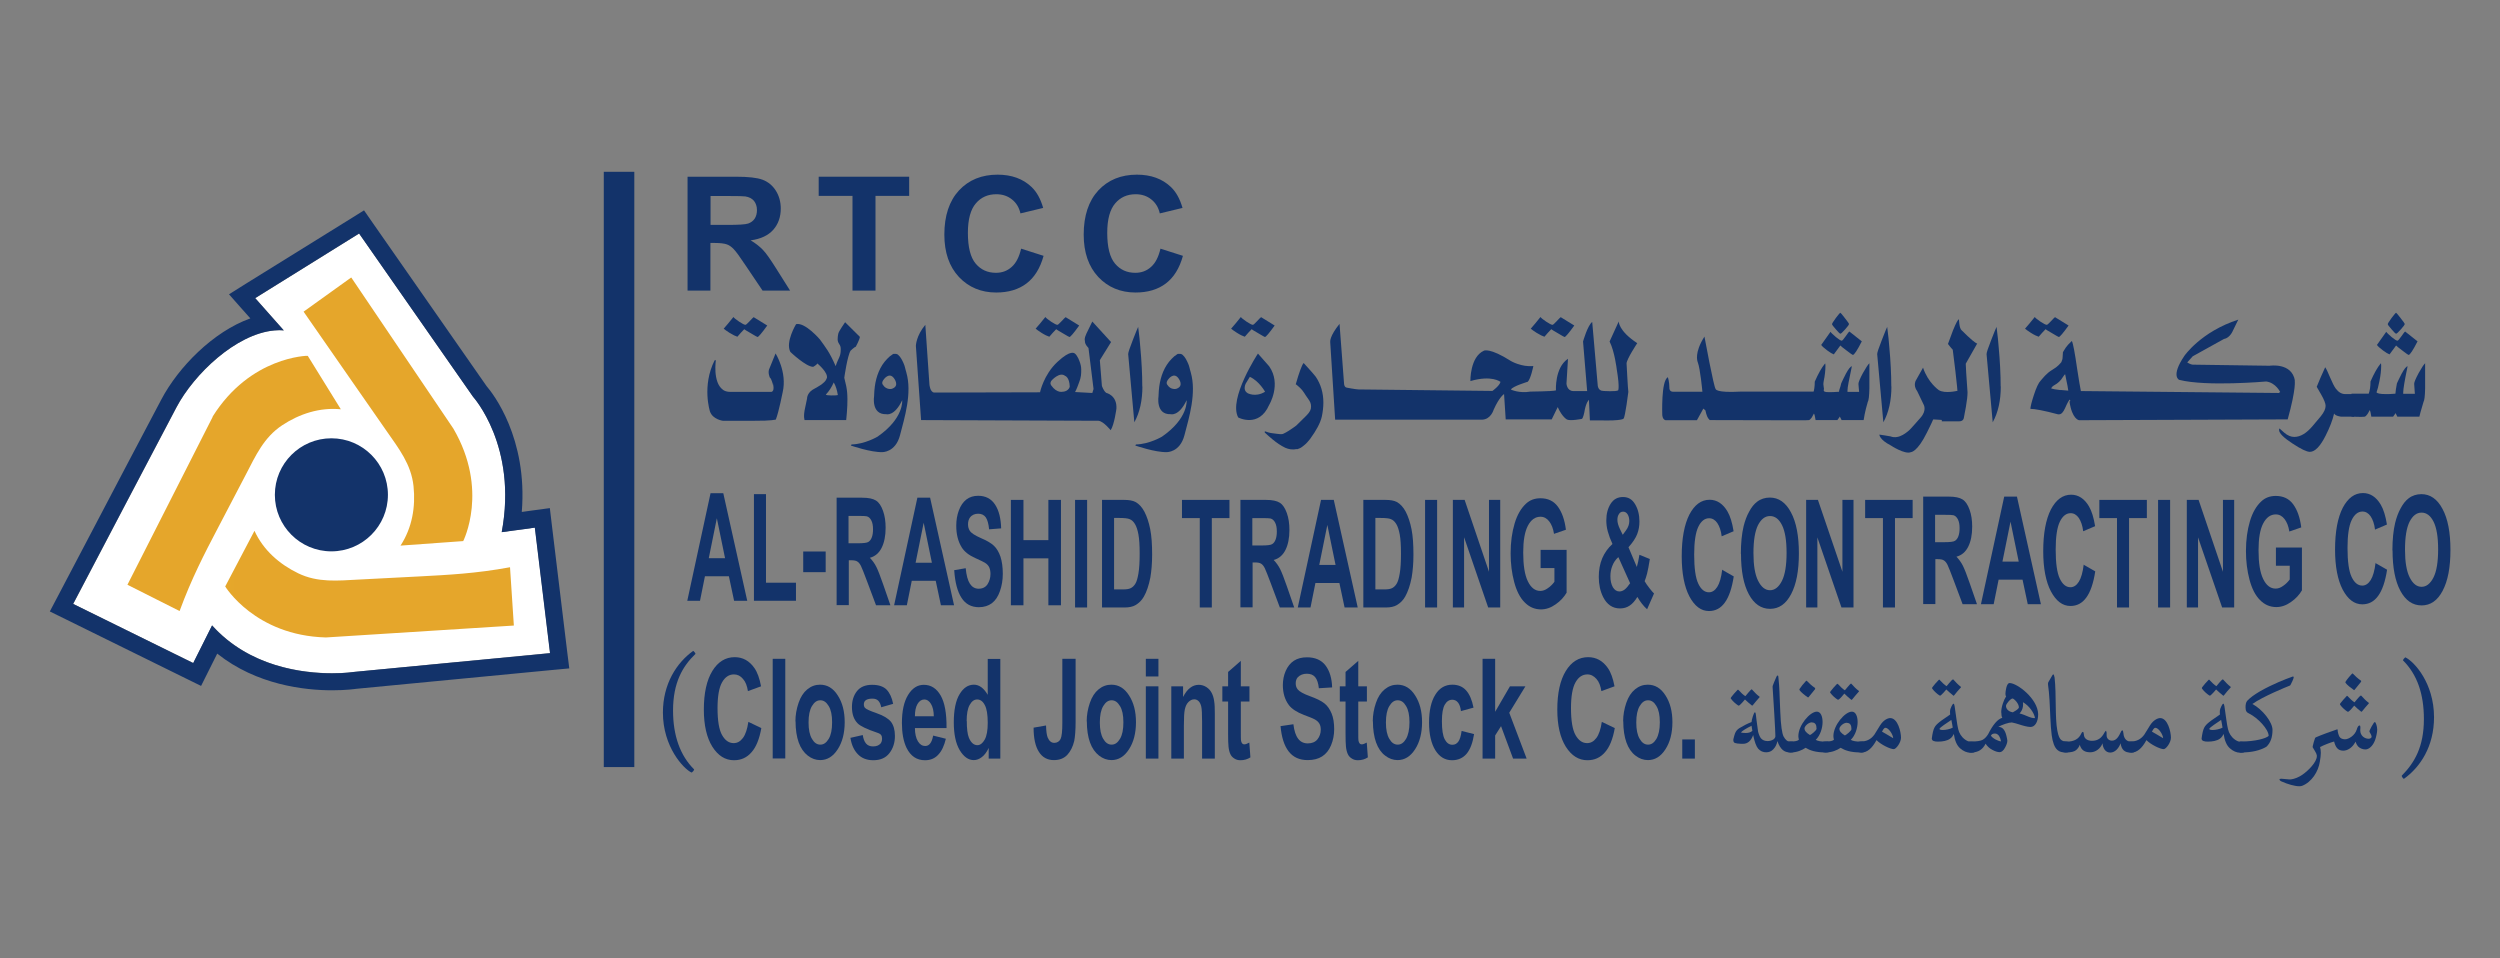 <?xml version="1.0" encoding="UTF-8"?>
<svg id="Layer_1" data-name="Layer 1" xmlns="http://www.w3.org/2000/svg" xmlns:xlink="http://www.w3.org/1999/xlink" viewBox="0 0 182.64 70">
  <rect x="0" y="0" width="182.64" height="70" fill="#808080" stroke="none"/>
  <defs>
    <style>
      .cls-1 {
        fill: url(#linear-gradient-2);
      }

      .cls-2 {
        fill: #fff;
      }

      .cls-3 {
        fill: #13336a;
      }

      .cls-4 {
        clip-path: url(#clippath-2);
      }

      .cls-5 {
        clip-path: url(#clippath-1);
      }

      .cls-6 {
        clip-path: url(#clippath-4);
      }

      .cls-7 {
        clip-path: url(#clippath);
      }

      .cls-8 {
        fill: none;
      }

      .cls-9 {
        clip-path: url(#clippath-3);
      }

      .cls-10 {
        fill: url(#linear-gradient-3);
      }

      .cls-11 {
        fill: url(#linear-gradient);
      }
    </style>
    <clipPath id="clippath">
      <rect class="cls-8" x="3.63" y="12.55" width="175.38" height="44.91"/>
    </clipPath>
    <clipPath id="clippath-1">
      <path class="cls-8" d="M22.18,22.77c1.18,1.69,2.35,3.39,3.53,5.08l2.54,3.65c.89,1.28,1.79,2.42,1.96,4.01,.16,1.52-.1,3.05-.95,4.35l4.58-.33s1.9-3.73-.72-8.22l-7.46-11.04-3.47,2.49Z"/>
    </clipPath>
    <linearGradient id="linear-gradient" x1="-6843.7" y1="1250.95" x2="-6841.49" y2="1250.95" gradientTransform="translate(38185.66 7005.9) scale(5.58 -5.58)" gradientUnits="userSpaceOnUse">
      <stop offset="0" stop-color="#f0b62c"/>
      <stop offset=".3" stop-color="#f0b62c"/>
      <stop offset=".88" stop-color="#e5a62b"/>
      <stop offset="1" stop-color="#e5a62b"/>
    </linearGradient>
    <clipPath id="clippath-2">
      <path class="cls-8" d="M15.54,30.45l-6.23,12.27,3.81,1.92c.87-2.37,1.82-4.2,2.78-6.03,.69-1.31,1.37-2.63,2.06-3.94,.72-1.38,1.31-2.71,2.65-3.6,1.27-.84,2.75-1.32,4.29-1.17l-2.42-3.91s-4.19,.04-6.95,4.45"/>
    </clipPath>
    <linearGradient id="linear-gradient-2" x1="-7158.01" y1="1213.04" x2="-7155.8" y2="1213.04" gradientTransform="translate(50521.03 8595.34) scale(7.06 -7.06)" xlink:href="#linear-gradient"/>
    <clipPath id="clippath-3">
      <path class="cls-8" d="M16.45,42.84s2.17,3.59,7.36,3.73l13.73-.87-.28-4.26c-2.48,.46-4.54,.56-6.6,.67-1.48,.08-2.96,.15-4.44,.23-1.55,.08-3,.24-4.44-.46-1.38-.67-2.54-1.69-3.19-3.1l-2.14,4.07Z"/>
    </clipPath>
    <linearGradient id="linear-gradient-3" x1="-7707.5" y1="1180.56" x2="-7705.29" y2="1180.56" gradientTransform="translate(-15458.81 101130.84) rotate(90) scale(13.12 -13.12)" xlink:href="#linear-gradient"/>
    <clipPath id="clippath-4">
      <rect class="cls-8" x="3.63" y="12.55" width="175.38" height="44.91"/>
    </clipPath>
  </defs>
  <g class="cls-7">
    <path class="cls-2" d="M20.74,24.14l-2.09-2.36,7.59-4.72,8.32,11.92s3.27,3.6,2.1,9.89l2.42-.33,1.11,9.17-14.34,1.38s-6.42,.98-10.35-3.4l-1.37,2.75-8.78-4.32c2.52-4.79,5.02-9.58,7.55-14.37,1.27-2.4,4.32-5.35,7.15-5.61,.23-.02,.46-.02,.69,0"/>
    <path class="cls-3" d="M26.24,17.07l8.32,11.92s3.27,3.6,2.09,9.89l2.42-.33,1.11,9.17-14.34,1.37s-.61,.1-1.58,.1c-2.15,0-6.05-.47-8.77-3.5l-1.38,2.75-8.77-4.32c2.52-4.79,5.02-9.58,7.55-14.37,1.27-2.4,4.32-5.35,7.15-5.61,.11,0,.23-.02,.34-.02s.24,0,.35,.02l-2.09-2.36,7.59-4.72Zm.35-1.7l-1.01,.63-7.59,4.71-1.26,.79,.99,1.12,.57,.64c-2.72,.97-5.25,3.56-6.49,5.9-1.77,3.35-3.54,6.71-5.3,10.07l-2.26,4.3-.6,1.14,1.16,.57,8.77,4.32,1.12,.55,.56-1.12,.62-1.24c2.89,2.3,6.4,2.68,8.4,2.68,1.03,0,1.69-.1,1.77-.11l14.27-1.37,1.28-.12-.16-1.28-1.11-9.17-.15-1.26-1.26,.17-.79,.11c.44-5.4-2.11-8.66-2.57-9.19l-8.28-11.87-.68-.98Z"/>
  </g>
  <g class="cls-5">
    <rect class="cls-11" x="22.18" y="20.28" width="13.56" height="19.58"/>
  </g>
  <g class="cls-4">
    <rect class="cls-1" x="9.31" y="26" width="15.59" height="18.64"/>
  </g>
  <g class="cls-9">
    <rect class="cls-10" x="22.56" y="31.93" width="8.88" height="21.47" transform="translate(-17.01 67.42) rotate(-87.02)"/>
  </g>
  <g class="cls-6">
    <path class="cls-3" d="M28.34,36.15c0,2.28-1.85,4.13-4.13,4.13s-4.13-1.85-4.13-4.13,1.85-4.13,4.13-4.13,4.13,1.85,4.13,4.13"/>
    <rect class="cls-3" x="44.11" y="12.55" width="2.23" height="43.49"/>
    <path class="cls-3" d="M50.23,21.23V12.91h3.54c.89,0,1.54,.07,1.94,.22,.4,.15,.73,.42,.97,.8,.24,.38,.36,.82,.36,1.31,0,.62-.19,1.14-.55,1.55-.37,.41-.91,.67-1.65,.77,.36,.21,.66,.45,.9,.7,.24,.25,.55,.7,.96,1.35l1.02,1.62h-2.01l-1.22-1.81c-.43-.65-.73-1.06-.89-1.22-.16-.17-.33-.29-.51-.35-.18-.06-.46-.1-.85-.1h-.34v3.48h-1.68Zm1.68-4.8h1.24c.81,0,1.31-.03,1.51-.1,.2-.07,.36-.19,.47-.35,.11-.17,.17-.37,.17-.63,0-.28-.08-.5-.22-.68-.15-.17-.36-.28-.63-.32-.14-.02-.55-.03-1.23-.03h-1.31v2.11Z"/>
    <polygon class="cls-3" points="62.28 21.23 62.28 14.31 59.81 14.31 59.81 12.91 66.42 12.91 66.42 14.31 63.96 14.31 63.96 21.23 62.28 21.23"/>
    <path class="cls-3" d="M74.61,18.17l1.63,.52c-.25,.91-.67,1.58-1.25,2.02-.58,.44-1.32,.66-2.21,.66-1.1,0-2.01-.38-2.72-1.13-.71-.76-1.07-1.79-1.07-3.1,0-1.38,.36-2.46,1.07-3.23,.72-.77,1.66-1.15,2.82-1.15,1.02,0,1.85,.3,2.48,.9,.38,.36,.66,.87,.85,1.53l-1.66,.4c-.1-.43-.3-.77-.62-1.02-.31-.25-.69-.38-1.14-.38-.62,0-1.12,.22-1.5,.67-.38,.44-.58,1.16-.58,2.15,0,1.05,.19,1.8,.57,2.25,.38,.45,.87,.67,1.48,.67,.45,0,.83-.14,1.15-.43,.32-.28,.55-.73,.69-1.34"/>
    <path class="cls-3" d="M84.79,18.17l1.63,.52c-.25,.91-.67,1.58-1.25,2.02-.58,.44-1.32,.66-2.21,.66-1.1,0-2.01-.38-2.72-1.13-.71-.76-1.07-1.79-1.07-3.1,0-1.38,.36-2.46,1.07-3.23,.72-.77,1.66-1.15,2.82-1.15,1.02,0,1.85,.3,2.48,.9,.38,.36,.66,.87,.85,1.53l-1.66,.4c-.1-.43-.3-.77-.62-1.02-.31-.25-.69-.38-1.14-.38-.62,0-1.12,.22-1.5,.67-.38,.44-.58,1.16-.58,2.15,0,1.05,.19,1.8,.57,2.25,.38,.45,.87,.67,1.48,.67,.45,0,.83-.14,1.15-.43,.32-.28,.55-.73,.69-1.34"/>
    <path class="cls-3" d="M54.59,43.89h-.96l-.38-1.79h-1.75l-.36,1.79h-.93l1.7-7.86h.93l1.75,7.86Zm-1.62-3.11l-.6-2.92-.59,2.92h1.19Z"/>
    <polygon class="cls-3" points="55.08 43.89 55.08 36.1 55.96 36.1 55.96 42.57 58.15 42.57 58.15 43.89 55.08 43.89"/>
    <rect class="cls-3" x="58.68" y="40.29" width="1.64" height="1.51"/>
    <path class="cls-3" d="M61.12,44.22v-7.86h1.86c.47,0,.8,.07,1.02,.21s.38,.39,.51,.75c.13,.36,.19,.77,.19,1.24,0,.59-.1,1.08-.29,1.46-.19,.38-.48,.63-.86,.73,.19,.2,.35,.42,.47,.66,.12,.24,.29,.67,.5,1.28l.53,1.53h-1.05l-.64-1.71c-.23-.61-.38-1-.46-1.16-.08-.16-.17-.27-.27-.33-.09-.06-.24-.09-.44-.09h-.18v3.28h-.88Zm.88-4.53h.65c.42,0,.69-.03,.79-.1,.1-.06,.19-.17,.25-.33,.06-.16,.09-.35,.09-.59,0-.27-.04-.48-.12-.64-.08-.16-.19-.27-.33-.31-.07-.02-.29-.03-.65-.03h-.69v2Z"/>
    <path class="cls-3" d="M69.7,44.22h-.96l-.38-1.79h-1.75l-.36,1.79h-.93l1.7-7.86h.93l1.75,7.86Zm-1.62-3.11l-.6-2.92-.59,2.92h1.19Z"/>
    <path class="cls-3" d="M69.69,41.66l.86-.15c.05,.52,.15,.9,.31,1.14,.16,.24,.37,.36,.64,.36,.28,0,.5-.11,.64-.32,.14-.22,.22-.47,.22-.76,0-.19-.03-.34-.09-.48-.06-.13-.17-.25-.32-.34-.1-.06-.34-.18-.7-.34-.47-.21-.8-.47-.99-.78-.27-.43-.4-.96-.4-1.58,0-.4,.06-.78,.19-1.12,.13-.35,.31-.61,.55-.8,.24-.18,.52-.27,.86-.27,.55,0,.96,.22,1.24,.65,.28,.43,.42,1.01,.44,1.73l-.88,.07c-.04-.4-.12-.69-.24-.87-.13-.18-.31-.27-.56-.27s-.46,.09-.6,.28c-.09,.12-.14,.29-.14,.49,0,.19,.04,.34,.13,.48,.11,.17,.38,.34,.81,.53,.43,.18,.75,.37,.95,.56,.21,.2,.36,.46,.48,.8,.11,.34,.17,.76,.17,1.25,0,.45-.07,.87-.21,1.27s-.33,.68-.59,.88c-.26,.19-.57,.29-.95,.29-.55,0-.98-.23-1.27-.69-.3-.46-.47-1.13-.53-2.01"/>
    <polygon class="cls-3" points="73.85 44.22 73.85 36.52 74.77 36.52 74.77 39.46 76.59 39.46 76.59 36.52 77.51 36.52 77.51 44.22 76.59 44.22 76.59 40.79 74.77 40.79 74.77 44.22 73.85 44.22"/>
    <rect class="cls-3" x="78.54" y="36.52" width=".88" height="7.86"/>
    <path class="cls-3" d="M80.51,36.52h1.61c.36,0,.64,.05,.83,.15,.26,.14,.48,.38,.66,.72,.18,.35,.32,.77,.42,1.27,.1,.5,.14,1.12,.14,1.86,0,.65-.05,1.2-.13,1.67-.11,.57-.27,1.04-.47,1.39-.15,.27-.36,.48-.62,.63-.19,.11-.46,.17-.78,.17h-1.66v-7.86Zm.88,1.33v5.21h.66c.25,0,.42-.03,.53-.08,.14-.06,.26-.17,.36-.33,.1-.15,.17-.41,.23-.76,.06-.35,.09-.83,.09-1.44s-.03-1.07-.09-1.4c-.06-.32-.14-.58-.25-.76-.11-.18-.24-.31-.41-.37-.12-.05-.36-.08-.72-.08h-.4Z"/>
    <polygon class="cls-3" points="87.65 44.38 87.65 37.85 86.35 37.85 86.35 36.52 89.82 36.52 89.82 37.85 88.53 37.85 88.53 44.38 87.65 44.38"/>
    <path class="cls-3" d="M90.62,44.38v-7.86h1.86c.47,0,.8,.07,1.02,.21s.38,.39,.51,.75c.13,.36,.19,.77,.19,1.24,0,.59-.1,1.08-.29,1.46-.19,.38-.48,.63-.86,.73,.19,.2,.35,.42,.47,.66,.12,.24,.29,.67,.5,1.28l.53,1.53h-1.05l-.64-1.71c-.23-.61-.38-1-.46-1.16-.08-.16-.17-.27-.27-.33-.09-.06-.24-.09-.44-.09h-.18v3.28h-.88Zm.88-4.53h.65c.42,0,.69-.03,.79-.1,.1-.06,.19-.17,.25-.33,.06-.16,.09-.35,.09-.59,0-.27-.04-.48-.12-.64-.08-.16-.19-.27-.33-.31-.07-.02-.29-.03-.65-.03h-.69v2Z"/>
    <path class="cls-3" d="M99.19,44.38h-.96l-.38-1.79h-1.75l-.36,1.79h-.93l1.7-7.86h.93l1.75,7.86Zm-1.62-3.11l-.6-2.92-.59,2.92h1.19Z"/>
    <path class="cls-3" d="M99.6,36.52h1.61c.36,0,.64,.05,.83,.15,.26,.14,.48,.38,.66,.72,.18,.35,.32,.77,.42,1.27,.1,.5,.14,1.12,.14,1.86,0,.65-.05,1.2-.13,1.67-.11,.57-.27,1.03-.47,1.39-.15,.27-.36,.48-.62,.63-.19,.11-.46,.17-.78,.17h-1.66v-7.86Zm.88,1.33v5.21h.66c.25,0,.42-.03,.53-.08,.14-.06,.26-.17,.36-.33,.1-.15,.17-.41,.23-.76,.06-.35,.09-.83,.09-1.44s-.03-1.07-.09-1.4c-.06-.32-.14-.58-.25-.76-.11-.18-.24-.31-.41-.37-.12-.05-.36-.08-.72-.08h-.4Z"/>
    <rect class="cls-3" x="104.11" y="36.52" width=".88" height="7.86"/>
    <polygon class="cls-3" points="106.14 44.38 106.14 36.52 107 36.52 108.78 41.77 108.78 36.52 109.6 36.52 109.6 44.38 108.72 44.38 106.96 39.25 106.96 44.38 106.14 44.38"/>
    <path class="cls-3" d="M112.55,41.49v-1.32h1.9v3.13c-.19,.32-.45,.61-.8,.85-.35,.25-.71,.37-1.07,.37-.46,0-.86-.17-1.2-.52-.34-.34-.59-.84-.76-1.48-.17-.64-.26-1.34-.26-2.09,0-.82,.1-1.54,.29-2.18,.19-.64,.47-1.12,.84-1.46,.28-.26,.63-.39,1.05-.39,.54,0,.97,.2,1.27,.61,.3,.41,.5,.97,.59,1.69l-.87,.3c-.06-.39-.18-.69-.35-.91-.17-.22-.38-.34-.64-.34-.38,0-.69,.22-.92,.66-.23,.44-.34,1.09-.34,1.96,0,.93,.11,1.63,.34,2.1,.23,.47,.53,.7,.91,.7,.19,0,.37-.07,.55-.2,.19-.13,.35-.29,.48-.47v-1h-1.01Z"/>
    <path class="cls-3" d="M120.84,43.35l-.51,1.16c-.25-.22-.49-.52-.71-.9-.18,.29-.36,.5-.56,.63-.2,.14-.44,.21-.71,.21-.54,0-.95-.28-1.23-.83-.21-.42-.32-.91-.32-1.47,0-.5,.08-.95,.25-1.36,.17-.4,.42-.75,.75-1.05-.15-.32-.26-.62-.34-.91-.08-.29-.11-.56-.11-.82,0-.48,.11-.88,.32-1.21,.21-.33,.51-.49,.9-.49s.67,.17,.88,.52c.21,.35,.32,.77,.32,1.27,0,.32-.05,.62-.16,.91-.11,.29-.32,.61-.64,.97l.61,1.44c.07-.23,.13-.53,.19-.89l.76,.31c-.08,.48-.14,.84-.2,1.06-.06,.23-.12,.41-.18,.56,.09,.16,.21,.33,.36,.52,.15,.19,.25,.31,.32,.37m-2.61-2.64c-.19,.17-.34,.39-.43,.63-.1,.25-.14,.5-.14,.76,0,.32,.06,.59,.18,.8,.12,.2,.28,.31,.48,.31,.13,0,.26-.05,.38-.14s.25-.25,.4-.46l-.85-1.89Zm.33-1.64l.23-.31c.17-.23,.25-.46,.25-.69,0-.19-.04-.36-.12-.49-.08-.13-.19-.2-.33-.2s-.24,.06-.31,.18c-.08,.12-.11,.26-.11,.42,0,.19,.06,.41,.19,.68l.21,.43Z"/>
    <path class="cls-3" d="M125.8,41.62l.86,.49c-.13,.86-.35,1.5-.65,1.91-.3,.42-.69,.62-1.16,.62-.58,0-1.05-.36-1.43-1.07-.37-.71-.56-1.69-.56-2.93,0-1.31,.19-2.32,.56-3.05,.38-.72,.87-1.08,1.48-1.08,.53,0,.97,.29,1.3,.85,.2,.34,.35,.82,.45,1.45l-.87,.37c-.05-.41-.16-.73-.32-.97-.16-.23-.36-.35-.6-.35-.32,0-.59,.21-.79,.63-.2,.42-.3,1.1-.3,2.03,0,.99,.1,1.7,.3,2.12,.2,.42,.46,.63,.78,.63,.23,0,.44-.13,.61-.4,.17-.27,.29-.69,.36-1.27"/>
    <path class="cls-3" d="M127.18,40.47c0-.8,.07-1.47,.2-2.02,.1-.4,.23-.76,.41-1.08,.17-.32,.36-.55,.57-.71,.27-.21,.59-.31,.94-.31,.64,0,1.16,.36,1.54,1.08,.39,.72,.58,1.72,.58,3s-.19,2.26-.57,2.98c-.38,.72-.89,1.07-1.54,1.07s-1.17-.36-1.55-1.07c-.38-.71-.57-1.69-.57-2.95m.91-.05c0,.89,.11,1.56,.34,2.02,.23,.46,.52,.69,.87,.69s.64-.23,.87-.68c.23-.46,.34-1.14,.34-2.05s-.11-1.57-.33-2.02c-.22-.44-.51-.67-.88-.67s-.65,.23-.88,.67c-.22,.45-.33,1.12-.33,2.03"/>
    <polygon class="cls-3" points="131.95 44.38 131.95 36.52 132.81 36.52 134.6 41.77 134.6 36.52 135.41 36.52 135.41 44.38 134.53 44.38 132.77 39.26 132.77 44.38 131.95 44.38"/>
    <polygon class="cls-3" points="137.56 44.38 137.56 37.85 136.26 37.85 136.26 36.52 139.73 36.52 139.73 37.85 138.44 37.85 138.44 44.38 137.56 44.38"/>
    <path class="cls-3" d="M140.5,44.14v-7.86h1.86c.47,0,.8,.07,1.02,.21s.38,.39,.51,.75c.13,.36,.19,.77,.19,1.24,0,.59-.1,1.08-.29,1.46s-.48,.63-.86,.73c.19,.2,.35,.42,.47,.66,.12,.24,.29,.67,.5,1.28l.53,1.53h-1.05l-.64-1.71c-.23-.61-.38-1-.46-1.16s-.17-.27-.27-.33c-.09-.06-.24-.09-.44-.09h-.18v3.28h-.88Zm.88-4.53h.65c.42,0,.69-.03,.79-.1,.1-.06,.19-.17,.25-.33,.06-.16,.09-.35,.09-.59,0-.27-.04-.48-.12-.64-.08-.16-.19-.27-.33-.31-.07-.02-.29-.03-.65-.03h-.69v2Z"/>
    <path class="cls-3" d="M149.1,44.14h-.96l-.38-1.79h-1.75l-.36,1.79h-.93l1.7-7.86h.93l1.75,7.86Zm-1.62-3.11l-.6-2.92-.59,2.92h1.19Z"/>
    <path class="cls-3" d="M152.21,41.25l.86,.49c-.13,.86-.35,1.5-.65,1.91-.3,.42-.69,.62-1.16,.62-.58,0-1.05-.36-1.43-1.07-.37-.71-.56-1.69-.56-2.93,0-1.31,.19-2.32,.56-3.05,.38-.72,.87-1.08,1.48-1.08,.53,0,.97,.29,1.3,.85,.2,.34,.35,.82,.45,1.45l-.87,.37c-.05-.41-.16-.73-.32-.97-.16-.23-.36-.35-.6-.35-.32,0-.59,.21-.79,.63-.2,.42-.3,1.1-.3,2.03,0,.99,.1,1.7,.3,2.12,.2,.42,.46,.63,.78,.63,.23,0,.44-.13,.61-.4,.17-.27,.29-.69,.36-1.27"/>
    <polygon class="cls-3" points="154.66 44.38 154.66 37.85 153.37 37.85 153.37 36.52 156.84 36.52 156.84 37.85 155.54 37.85 155.54 44.38 154.66 44.38"/>
    <rect class="cls-3" x="157.66" y="36.52" width=".88" height="7.86"/>
    <polygon class="cls-3" points="159.76 44.38 159.76 36.52 160.62 36.52 162.4 41.77 162.4 36.52 163.22 36.52 163.22 44.38 162.34 44.38 160.58 39.26 160.58 44.38 159.76 44.38"/>
    <path class="cls-3" d="M166.27,41.32v-1.32h1.9v3.13c-.19,.32-.45,.61-.8,.85-.35,.25-.71,.37-1.07,.37-.46,0-.86-.17-1.2-.52-.34-.34-.59-.84-.76-1.48-.17-.64-.26-1.34-.26-2.09,0-.82,.1-1.54,.29-2.18,.19-.64,.47-1.12,.84-1.46,.28-.26,.63-.39,1.05-.39,.54,0,.97,.2,1.27,.61,.3,.41,.5,.97,.59,1.69l-.87,.3c-.06-.39-.18-.69-.35-.91-.17-.22-.38-.34-.64-.34-.38,0-.69,.22-.92,.66-.23,.44-.34,1.09-.34,1.96,0,.93,.11,1.63,.34,2.1,.23,.47,.53,.7,.91,.7,.19,0,.37-.07,.55-.2,.19-.13,.35-.29,.48-.47v-1h-1.01Z"/>
    <path class="cls-3" d="M173.53,41.13l.86,.49c-.13,.86-.35,1.5-.65,1.91-.3,.42-.69,.62-1.16,.62-.58,0-1.05-.36-1.43-1.07-.37-.71-.56-1.69-.56-2.93,0-1.31,.19-2.32,.56-3.05,.38-.72,.87-1.08,1.48-1.08,.53,0,.97,.29,1.3,.85,.2,.34,.35,.82,.45,1.45l-.87,.37c-.05-.41-.16-.73-.32-.97-.16-.23-.36-.35-.6-.35-.32,0-.59,.21-.79,.63-.2,.42-.3,1.1-.3,2.03,0,.99,.1,1.7,.3,2.12,.2,.42,.46,.63,.78,.63,.23,0,.44-.13,.61-.4,.17-.27,.29-.69,.36-1.27"/>
    <path class="cls-3" d="M174.78,40.22c0-.8,.07-1.47,.2-2.02,.1-.4,.23-.76,.41-1.08,.17-.32,.36-.55,.57-.71,.27-.21,.59-.31,.94-.31,.64,0,1.16,.36,1.54,1.08,.39,.72,.58,1.72,.58,3s-.19,2.26-.57,2.98c-.38,.72-.89,1.07-1.54,1.07s-1.17-.36-1.55-1.07c-.38-.71-.57-1.69-.57-2.95m.91-.05c0,.89,.11,1.56,.34,2.02,.23,.46,.52,.69,.87,.69s.64-.23,.87-.68c.23-.46,.34-1.14,.34-2.05s-.11-1.57-.33-2.02c-.22-.44-.51-.67-.88-.67s-.65,.23-.88,.67c-.22,.45-.33,1.12-.33,2.03"/>
    <path class="cls-3" d="M54.68,52.74l.94,.45c-.14,.8-.38,1.39-.72,1.77-.34,.39-.76,.58-1.28,.58-.64,0-1.16-.33-1.58-.99-.41-.66-.62-1.56-.62-2.71,0-1.21,.21-2.15,.62-2.82,.41-.67,.96-1.01,1.63-1.01,.59,0,1.07,.26,1.44,.79,.22,.31,.38,.76,.49,1.34l-.96,.35c-.06-.38-.17-.68-.36-.89-.18-.22-.4-.33-.66-.33-.36,0-.65,.19-.87,.58-.22,.39-.33,1.02-.33,1.88,0,.92,.11,1.58,.33,1.97,.22,.39,.5,.59,.85,.59,.26,0,.48-.12,.67-.37,.19-.25,.32-.64,.4-1.17"/>
    <rect class="cls-3" x="56.45" y="48.13" width=".92" height="7.28"/>
    <path class="cls-3" d="M58.11,52.7c0-.46,.08-.91,.23-1.35,.15-.44,.36-.76,.64-.99,.28-.23,.59-.34,.93-.34,.53,0,.96,.26,1.29,.78,.34,.52,.51,1.17,.51,1.96s-.17,1.46-.51,1.98c-.34,.53-.77,.79-1.28,.79-.32,0-.63-.11-.91-.33s-.51-.54-.66-.96c-.15-.42-.23-.94-.23-1.54m.95,.08c0,.52,.08,.92,.25,1.2,.16,.28,.36,.42,.61,.42s.44-.14,.61-.42,.25-.68,.25-1.21-.08-.91-.25-1.19-.36-.42-.61-.42-.44,.14-.61,.42c-.17,.28-.25,.68-.25,1.2"/>
    <path class="cls-3" d="M62.1,53.91l.93-.21c.04,.27,.12,.48,.24,.62,.12,.14,.29,.21,.51,.21,.24,0,.42-.07,.54-.2,.08-.09,.12-.22,.12-.37,0-.11-.02-.19-.07-.26-.04-.07-.15-.13-.31-.18-.74-.25-1.22-.48-1.41-.68-.28-.29-.41-.68-.41-1.19,0-.46,.12-.84,.36-1.15,.24-.31,.61-.47,1.11-.47,.48,0,.83,.12,1.06,.35,.23,.24,.39,.58,.48,1.04l-.87,.25c-.04-.21-.11-.36-.21-.47s-.25-.16-.44-.16c-.24,0-.42,.05-.52,.15-.07,.07-.1,.17-.1,.28,0,.1,.03,.19,.09,.25,.08,.09,.37,.22,.86,.39,.49,.17,.83,.38,1.03,.62,.19,.25,.29,.59,.29,1.04,0,.48-.13,.9-.4,1.25-.27,.35-.66,.52-1.18,.52-.48,0-.85-.15-1.13-.44-.28-.29-.46-.68-.54-1.19"/>
    <path class="cls-3" d="M68.18,53.74l.92,.23c-.12,.51-.3,.9-.56,1.17-.25,.27-.57,.4-.96,.4-.61,0-1.05-.3-1.35-.9-.23-.48-.34-1.09-.34-1.82,0-.88,.15-1.56,.45-2.05,.3-.49,.68-.74,1.15-.74,.52,0,.93,.26,1.23,.78,.3,.52,.44,1.31,.43,2.38h-2.31c0,.41,.08,.74,.22,.97,.14,.23,.32,.34,.53,.34,.15,0,.27-.06,.36-.18,.1-.12,.17-.31,.22-.57m.05-1.41c0-.4-.08-.71-.21-.92-.13-.21-.29-.32-.48-.32-.2,0-.37,.11-.5,.33-.13,.22-.19,.52-.19,.9h1.38Z"/>
    <path class="cls-3" d="M73.09,55.42h-.86v-.78c-.14,.3-.31,.53-.5,.67-.19,.15-.39,.22-.59,.22-.4,0-.74-.25-1.03-.73-.29-.49-.43-1.17-.43-2.04s.14-1.58,.42-2.04c.28-.47,.63-.7,1.05-.7,.39,0,.72,.25,1.01,.74v-2.62h.92v7.28Zm-2.46-2.75c0,.56,.05,.97,.15,1.22,.15,.36,.36,.55,.62,.55,.21,0,.39-.14,.54-.41,.15-.27,.22-.68,.22-1.22,0-.61-.07-1.04-.22-1.31-.14-.27-.33-.4-.55-.4s-.4,.13-.55,.4c-.15,.26-.22,.66-.22,1.18"/>
    <path class="cls-3" d="M77.61,48.13h.97v4.61c0,.6-.04,1.07-.1,1.39-.1,.42-.27,.76-.51,1.02-.25,.26-.57,.38-.98,.38-.47,0-.84-.2-1.09-.6-.26-.4-.39-.99-.39-1.77l.91-.16c.01,.42,.05,.71,.12,.88,.11,.26,.27,.39,.48,.39s.37-.1,.46-.28c.09-.19,.13-.58,.13-1.17v-4.7Z"/>
    <path class="cls-3" d="M79.39,52.7c0-.46,.08-.91,.23-1.35,.15-.44,.36-.76,.64-.99,.28-.23,.59-.34,.93-.34,.53,0,.96,.26,1.29,.78,.34,.52,.51,1.17,.51,1.96s-.17,1.46-.51,1.98c-.34,.53-.77,.79-1.28,.79-.32,0-.63-.11-.91-.33s-.51-.54-.66-.96c-.15-.42-.23-.94-.23-1.54m.95,.08c0,.52,.08,.92,.25,1.2,.16,.28,.36,.42,.61,.42s.44-.14,.61-.42,.25-.68,.25-1.21-.08-.91-.25-1.19-.36-.42-.61-.42-.44,.14-.61,.42c-.17,.28-.25,.68-.25,1.2"/>
    <path class="cls-3" d="M83.71,48.13h.92v1.29h-.92v-1.29Zm0,2.01h.92v5.28h-.92v-5.28Z"/>
    <path class="cls-3" d="M88.74,55.42h-.92v-2.69c0-.57-.02-.94-.06-1.11-.04-.17-.1-.3-.19-.39-.09-.09-.19-.14-.32-.14-.16,0-.3,.07-.43,.2-.13,.13-.21,.31-.26,.53-.05,.22-.07,.62-.07,1.21v2.39h-.92v-5.28h.86v.78c.3-.59,.68-.89,1.15-.89,.2,0,.39,.06,.56,.17,.17,.11,.29,.25,.38,.42,.09,.17,.15,.37,.18,.59,.04,.22,.05,.53,.05,.94v3.28Z"/>
    <path class="cls-3" d="M91.28,50.14v1.11h-.63v2.13c0,.43,0,.68,.02,.75,.01,.07,.04,.13,.08,.18,.04,.05,.1,.07,.15,.07,.09,0,.21-.04,.37-.13l.08,1.08c-.21,.14-.46,.21-.73,.21-.17,0-.32-.04-.45-.13-.13-.08-.23-.19-.29-.33-.06-.13-.11-.32-.13-.54-.02-.16-.03-.49-.03-.99v-2.3h-.42v-1.11h.42v-1.05l.93-.81v1.86h.63Z"/>
    <path class="cls-3" d="M93.54,53.05l.95-.14c.06,.48,.17,.83,.35,1.06,.17,.23,.41,.34,.7,.34,.31,0,.55-.1,.71-.3,.16-.2,.24-.44,.24-.7,0-.17-.03-.32-.1-.44-.07-.12-.18-.23-.35-.32-.11-.06-.37-.17-.78-.32-.52-.2-.89-.44-1.1-.72-.3-.4-.44-.89-.44-1.46,0-.37,.07-.72,.21-1.04s.34-.57,.6-.74c.26-.17,.58-.25,.95-.25,.6,0,1.06,.2,1.36,.6,.3,.4,.46,.93,.48,1.6l-.97,.06c-.04-.38-.13-.64-.27-.81-.14-.17-.34-.25-.61-.25s-.5,.09-.66,.26c-.1,.11-.15,.26-.15,.45,0,.17,.05,.32,.15,.44,.12,.15,.42,.32,.89,.49,.47,.17,.82,.34,1.05,.52,.23,.18,.4,.43,.53,.74,.13,.31,.19,.7,.19,1.16,0,.42-.08,.81-.23,1.17-.15,.36-.37,.63-.65,.81-.28,.18-.63,.27-1.05,.27-.61,0-1.07-.21-1.4-.64-.33-.43-.52-1.05-.59-1.86"/>
    <path class="cls-3" d="M99.86,50.14v1.11h-.63v2.13c0,.43,0,.68,.02,.75,.01,.07,.04,.13,.08,.18,.04,.05,.1,.07,.15,.07,.09,0,.21-.04,.37-.13l.08,1.08c-.21,.14-.46,.21-.73,.21-.17,0-.32-.04-.45-.13-.13-.08-.23-.19-.29-.33-.06-.13-.11-.32-.13-.54-.02-.16-.03-.49-.03-.99v-2.3h-.42v-1.11h.42v-1.05l.93-.81v1.86h.63Z"/>
    <path class="cls-3" d="M100.29,52.7c0-.46,.08-.91,.23-1.35,.15-.44,.36-.76,.64-.99,.28-.23,.59-.34,.93-.34,.53,0,.96,.26,1.29,.78,.34,.52,.51,1.17,.51,1.96s-.17,1.46-.51,1.98c-.34,.53-.77,.79-1.28,.79-.32,0-.63-.11-.91-.33-.29-.22-.51-.54-.66-.96-.15-.42-.23-.94-.23-1.54m.95,.08c0,.52,.08,.92,.25,1.2,.16,.28,.36,.42,.61,.42s.44-.14,.61-.42c.16-.28,.25-.68,.25-1.21s-.08-.91-.25-1.19c-.16-.28-.36-.42-.61-.42s-.44,.14-.61,.42c-.17,.28-.25,.68-.25,1.2"/>
    <path class="cls-3" d="M107.64,51.7l-.91,.25c-.03-.28-.1-.48-.21-.62-.11-.14-.25-.21-.42-.21-.23,0-.41,.12-.55,.36-.14,.24-.21,.64-.21,1.21,0,.63,.07,1.07,.21,1.33,.14,.26,.32,.39,.56,.39,.18,0,.32-.08,.43-.23,.11-.15,.19-.41,.24-.78l.91,.23c-.1,.63-.27,1.1-.54,1.43-.27,.32-.63,.48-1.07,.48-.51,0-.91-.24-1.22-.73-.3-.49-.46-1.16-.46-2.02s.15-1.55,.46-2.04c.3-.49,.72-.73,1.24-.73,.42,0,.76,.14,1.01,.42,.25,.28,.43,.7,.54,1.26"/>
    <polygon class="cls-3" points="108.31 55.42 108.31 48.13 109.23 48.13 109.23 52 110.31 50.14 111.44 50.14 110.26 52.07 111.53 55.42 110.54 55.42 109.66 53.05 109.23 53.73 109.23 55.42 108.31 55.42"/>
    <path class="cls-3" d="M117.03,52.74l.94,.45c-.14,.8-.38,1.39-.72,1.77-.34,.39-.76,.58-1.28,.58-.64,0-1.16-.33-1.58-.99-.41-.66-.62-1.56-.62-2.71,0-1.21,.21-2.15,.62-2.82,.41-.67,.96-1.01,1.63-1.01,.59,0,1.07,.26,1.44,.79,.22,.31,.38,.76,.49,1.34l-.96,.35c-.06-.38-.17-.68-.36-.89s-.4-.33-.66-.33c-.36,0-.65,.19-.87,.58-.22,.39-.33,1.02-.33,1.88,0,.92,.11,1.58,.33,1.97,.22,.39,.5,.59,.85,.59,.26,0,.48-.12,.67-.37,.19-.25,.32-.64,.4-1.17"/>
    <path class="cls-3" d="M118.58,52.7c0-.46,.08-.91,.23-1.35,.15-.44,.36-.76,.64-.99,.28-.23,.59-.34,.93-.34,.53,0,.96,.26,1.29,.78,.34,.52,.51,1.17,.51,1.96s-.17,1.46-.51,1.98c-.34,.53-.77,.79-1.28,.79-.32,0-.63-.11-.91-.33-.29-.22-.51-.54-.66-.96-.15-.42-.23-.94-.23-1.54m.95,.08c0,.52,.08,.92,.25,1.2,.16,.28,.36,.42,.61,.42s.44-.14,.61-.42c.16-.28,.25-.68,.25-1.21s-.08-.91-.25-1.19c-.16-.28-.36-.42-.61-.42s-.44,.14-.61,.42c-.17,.28-.25,.68-.25,1.2"/>
    <rect class="cls-3" x="122.9" y="54.02" width=".92" height="1.4"/>
    <path class="cls-3" d="M60.4,27.65c.15-.41-.69-1.1-.69-1.1-.04,.11-.3,.25-.3,.25-.53,0-1.67-1.09-1.67-1.09-.38-.72,.42-2.03,.42-2.03,.66-.15,1.74,1.12,1.74,1.12,.42,.59,.69,.89,1.15,1.95,.2-.63,.37-.66,.37-1.22,0-.34-.1-.32-.19-.54-.09-.22,.02-.65,.02-.64,.03-.15,.49-.81,.49-.81l1.08,1.07c-.02,.21-.3,.72-.3,.72-.1,.02-.38,.29-.38,.29-.24,.39-.46,1.98-.46,1.98,.12,.45,.19,.81,.21,1.08,.01,.14,.02,.3,.02,.49,0,.28-.01,.6-.04,.97l-.05,.55h-3.04s-.11-.27,.04-.9l.14-.67s-.02-.46,.57-.74c0,0,.8-.4,.85-.72m.83,1.2c-.06-.36-.15-.67-.3-.92-.15,.34-.34,.64-.58,.89,.04,.04,.18,.06,.4,.06s.38,0,.48-.03"/>
    <path class="cls-3" d="M144.45,25.09l-.84,1.48c0,.16,.04,.86,.13,2.09,0,.25-.04,.61-.12,1.07-.04,.18-.09,.44-.15,.8-.02,.1-.07,.17-.15,.21-.06,.03-.12,.04-.18,.04-.02,0-.04,0-.06,0h-1.22v-1.67h1.14s.02-.07,.02-.19c0-.29-.06-.9-.17-1.83l-.19-1.54c-.11-.11-.22-.26-.35-.42l.37-1c.22-.53,.36-.8,.43-.8,0,.04,.01,.14,.03,.32,.03,.24,.08,.4,.17,.48,.65,.65,1.04,.97,1.15,.97"/>
    <path class="cls-3" d="M146.17,28.22c0,1.03-.19,1.91-.59,2.63l-.45-4.98c0-.11,.11-.45,.34-1.03,.21-.54,.34-.86,.39-.96,.08,.63,.13,1.1,.15,1.42,.1,1.07,.15,2.05,.15,2.94"/>
    <path class="cls-3" d="M83.46,28.22c0,1.03-.19,1.91-.59,2.63l-.45-4.98c0-.11,.11-.45,.34-1.03,.21-.54,.34-.86,.39-.96,.08,.63,.13,1.1,.15,1.42,.1,1.07,.15,2.05,.15,2.94"/>
    <path class="cls-3" d="M138.18,28.22c0,1.03-.19,1.91-.59,2.63l-.45-4.98c0-.11,.11-.45,.34-1.03,.21-.54,.34-.86,.39-.96,.08,.63,.13,1.1,.15,1.42,.1,1.07,.15,2.05,.15,2.94"/>
    <path class="cls-3" d="M171.98,30.44h-.94s-.11-.01-.21-.04c-.15-.04-.26-.1-.31-.19-.11,.49-.32,1.02-.61,1.6-.4,.8-.79,1.2-1.16,1.2-.23,0-.65-.2-1.27-.61-.66-.43-.98-.76-.98-.98,0-.08,.01-.11,.04-.11l.35,.31c.24,.2,.48,.3,.72,.3,.45,0,.9-.27,1.35-.81,.13-.15,.33-.39,.59-.7,.24-.3,.35-.55,.35-.76,0-.17-.11-.45-.32-.82-.07-.13-.18-.32-.33-.57,.16-.41,.37-.89,.62-1.43,.08,.11,.2,.37,.36,.75,.16,.38,.3,.66,.42,.82,.2,.26,.43,.39,.68,.39h.64v1.68Z"/>
    <path class="cls-3" d="M177.17,26.54v1.83c-.01,.55-.05,.89-.12,1-.2,.67-.3,1.03-.3,1.07h-1.61c-.08-.16-.12-.25-.13-.26,0,.02-.07,.11-.18,.26h-1.59c-.04-.27-.08-.43-.12-.48-.08,.16-.13,.25-.16,.29-.08,.11-.14,.17-.2,.19-.1,.02-.42,.02-.97,0v-1.68h1.26c.08-.22,.13-.52,.13-.89,.26-.59,.5-1.02,.74-1.31,.03-.04,.04,.02,.04,.16,0,.32-.04,.7-.13,1.13-.07,.36-.14,.63-.21,.81,.04,.08,.26,.13,.67,.13,.19,0,.43,0,.71-.03,.01-.18,.05-.43,.11-.75,.09-.2,.2-.43,.34-.7,.2-.37,.35-.55,.44-.55-.21,1.02-.32,1.65-.32,1.91,0,.05,0,.08,0,.1h.85c-.03-.39-.05-.64-.05-.73,0-.12,.11-.38,.33-.79,.22-.39,.37-.62,.46-.7m-.54-1.62c-.34,.67-.56,1-.66,1-.02,0-.17-.1-.44-.31-.28-.21-.43-.33-.47-.38-.15,.2-.31,.41-.48,.65-.11-.04-.28-.14-.48-.29-.23-.17-.37-.3-.44-.4,.15-.21,.38-.53,.68-.96,.05,.08,.19,.21,.4,.39,.21,.17,.35,.26,.42,.26,.04,0,.13-.1,.27-.3,.16-.23,.25-.35,.29-.37l.91,.72Zm-.94-1.26c0,.05-.09,.18-.28,.39-.19,.21-.3,.32-.35,.32-.04,0-.15-.11-.33-.32-.19-.21-.28-.34-.28-.38,0-.04,.09-.19,.28-.45,.19-.25,.3-.38,.33-.38,.02,0,.13,.13,.33,.39,.2,.25,.3,.4,.3,.43"/>
    <path class="cls-3" d="M136.57,26.54v1.83c-.01,.55-.05,.89-.12,1-.2,.67-.3,1.28-.3,1.32h-1.61c-.08-.16-.12-.25-.13-.26,0,.02-.07,.11-.18,.26h-1.59c-.04-.26-.08-.42-.12-.48-.08,.15-.13,.25-.16,.29-.08,.11-.14,.17-.2,.19-.1,.02-.42,.02-7.26,0v-1.92h7.55c.08-.22,.13-.52,.13-.89,.26-.59,.5-1.02,.74-1.31,.03-.04,.04,.02,.04,.16,0,.32-.04,.7-.13,1.13-.07,.36,.07,.47,0,.65,.04,.08,0,.14,.41,.14,.19,0,.43-.01,.71-.03,.01-.18,.1-.29,.16-.61,.09-.2,.2-.43,.34-.7,.2-.37,.35-.55,.44-.55-.21,1.02-.32,1.52-.32,1.77,0,.05,0,.08,0,.1h.85c-.03-.39-.05-.5-.05-.59,0-.12,.11-.38,.33-.79,.22-.39,.37-.62,.46-.7m-.54-1.62c-.34,.67-.56,1-.66,1-.02,0-.17-.1-.44-.31-.28-.21-.43-.33-.47-.38-.15,.2-.31,.41-.48,.65-.11-.04-.28-.14-.48-.29-.23-.17-.37-.3-.44-.4,.15-.21,.38-.53,.68-.96,.05,.08,.19,.21,.4,.39,.21,.17,.35,.26,.42,.26,.04,0,.13-.1,.27-.3,.16-.23,.25-.35,.29-.37l.91,.72Zm-.94-1.26c0,.05-.09,.18-.28,.39-.19,.21-.3,.32-.35,.32-.04,0-.15-.11-.33-.32-.19-.21-.28-.34-.28-.38,0-.04,.09-.19,.28-.45,.19-.25,.3-.38,.33-.38,.02,0,.13,.13,.33,.39,.2,.25,.3,.4,.3,.43"/>
    <path class="cls-3" d="M127.89,50.42c.06-.06,.08-.08,.11-.04,.16,.17,.34,.37,.51,.49,.06,.04,.06,.05,0,.11-.15,.17-.3,.34-.45,.53-.04,.05-.05,.05-.1,.01-.13-.1-.31-.26-.48-.42-.1,.12-.3,.35-.38,.41-.04,.03-.06,.06-.13,.02-.17-.11-.38-.3-.51-.48-.03-.04-.03-.06,.01-.11,.12-.16,.29-.36,.46-.53,.04-.04,.06-.03,.1,.02,.12,.14,.34,.35,.48,.43,.1-.12,.28-.34,.36-.42"/>
    <path class="cls-3" d="M129.53,54.04c.1-.06,.15-.14,.17-.22v-.12c0-.3-.13-2.47-.2-3.5,0-.07,0-.09,.02-.13,.04-.1,.13-.36,.27-.65,.03-.05,.05-.07,.08-.07,.03,0,.05,.04,.05,.1,.03,.21,.08,.85,.1,1.59l.04,.95c.04,1.05,.13,1.58,.24,1.81,.14,.26,.29,.38,.47,.38h.12c.21,0,.3,.13,.3,.39s-.1,.4-.3,.4h-.1c-.23,0-.42-.06-.56-.19-.14-.13-.27-.31-.38-.64-.04,.22-.13,.42-.29,.59-.14,.16-.32,.23-.53,.23-.23,0-.42-.08-.59-.27-.14-.17-.26-.5-.36-.99-.16,.43-.4,.64-.75,.64-.04,0-.04,0-.12,0-.23-.01-.38-.03-.46-.06s-.12-.1-.12-.21c0-.04,0-.08,.02-.13,.02-.11,.06-.23,.1-.35,.06-.17,.17-.3,.33-.4,.28-.17,.61-.34,.88-.44,0-.09,.04-.23,.1-.43,.06-.19,.11-.28,.14-.28,.04,0,.06,.04,.07,.12,.02,.21,.08,.65,.17,1.3,.06,.22,.13,.39,.22,.49,.1,.11,.25,.19,.47,.19,.14,0,.27-.03,.39-.1m-1.98-.49c.22,0,.38-.06,.48-.16l-.06-.37c-.4,.2-.66,.36-.78,.49,.09,.03,.21,.04,.36,.04"/>
    <path class="cls-3" d="M133.45,54.17c.22,0,.33,.13,.33,.39s-.11,.41-.33,.41h-.09c-.72,0-1.14-.15-1.45-.34-.25,.17-.63,.34-1.07,.34h-.07c-.21,0-.31-.14-.31-.42,0-.25,.11-.38,.32-.38h.07c.29,0,.48-.04,.57-.13-.02-.09-.04-.17-.04-.26,0-.8,.85-1.79,1.35-1.79,.28,0,.42,.34,.42,.76s-.16,.97-.5,1.3c.15,.09,.39,.13,.71,.13h.09Zm-.85-3.89s.02,.04,0,.07c-.08,.11-.35,.44-.47,.58-.03,.03-.04,.03-.08,0-.15-.1-.49-.36-.58-.51-.02-.04-.02-.04,0-.09,.11-.17,.3-.4,.43-.54,.06-.07,.08-.07,.1-.05,.13,.14,.37,.37,.6,.52m-.22,2.51c-.28,0-.55,.3-.55,.44,0,.17,.12,.32,.4,.49,.1-.04,.48-.34,.48-.46,0-.29-.09-.46-.34-.46"/>
    <path class="cls-3" d="M136.01,54.17c.22,0,.33,.13,.33,.39s-.11,.41-.33,.41h-.09c-.72,0-1.14-.15-1.45-.34-.25,.17-.63,.34-1.07,.34h-.07c-.21,0-.31-.14-.31-.42,0-.25,.11-.38,.32-.38h.07c.29,0,.48-.04,.57-.13-.02-.09-.04-.17-.04-.26,0-.8,.85-1.79,1.35-1.79,.28,0,.42,.34,.42,.76s-.16,.97-.5,1.3c.15,.09,.39,.13,.71,.13h.09Zm-.86-4.17c.06-.06,.08-.08,.11-.04,.16,.18,.34,.37,.51,.49,.06,.04,.06,.05,0,.11-.15,.17-.3,.34-.45,.53-.04,.05-.05,.05-.1,.01-.13-.1-.31-.26-.48-.43-.1,.12-.29,.35-.38,.41-.04,.03-.06,.06-.13,.02-.17-.11-.38-.3-.51-.48-.03-.04-.03-.06,.01-.11,.12-.16,.29-.36,.46-.53,.04-.04,.06-.03,.11,.02,.12,.14,.34,.35,.48,.43,.1-.12,.28-.34,.36-.42m-.21,2.79c-.28,0-.55,.3-.55,.44,0,.17,.12,.32,.4,.49,.1-.04,.48-.34,.48-.46,0-.29-.09-.46-.34-.46"/>
    <path class="cls-3" d="M135.98,54.97h-.04c-.22,0-.33-.14-.33-.42,.01-.25,.12-.38,.33-.38h.02c.41,0,.74-.17,.98-.51l.42-.68c.25-.39,.56-.52,.73-.52,.56,0,.79,1.02,.79,1.43,0,.36-.36,.84-.53,.84-.25,0-.94-.33-1.26-.66-.34,.63-.7,.91-1.11,.91m1.77-1.81c-.06,0-.1,.03-.16,.11-.03,.04-.06,.1-.1,.17,.15,.09,.63,.36,.82,.48-.02-.29-.34-.76-.57-.76"/>
    <path class="cls-3" d="M142.6,49.69c.06-.06,.08-.08,.11-.04,.16,.18,.34,.37,.51,.5,.06,.04,.06,.05,0,.11-.16,.17-.3,.34-.45,.53-.04,.05-.05,.05-.1,0-.13-.1-.31-.26-.48-.42-.1,.12-.3,.35-.38,.41-.04,.03-.06,.06-.13,.02-.17-.11-.38-.3-.51-.48-.03-.04-.03-.06,0-.11,.12-.16,.29-.36,.46-.53,.04-.04,.06-.04,.1,.02,.12,.14,.35,.35,.48,.43,.1-.12,.28-.34,.36-.42m.99,4.32c.16,.11,.29,.16,.4,.16h.11c.23,0,.35,.13,.35,.37,0,.29-.12,.43-.36,.43h-.11c-.26,0-.51-.11-.75-.32-.24-.21-.39-.56-.46-1.05-.07,.12-.13,.25-.28,.35-.21,.15-.54,.21-.87,.21-.25,0-.46-.04-.46-.23,.11-.78,.2-.9,.56-1.2,.15-.13,.6-.41,.78-.55,0-.07-.01-.13-.01-.19,0-.18,.05-.28,.12-.43,.05-.1,.1-.17,.14-.17,.03,0,.06,.05,.08,.19,.11,.72,.17,1.31,.26,1.67,.07,.3,.24,.57,.49,.75m-1-1.42c-.31,.21-.84,.55-.86,.65,0,.05,.1,.08,.25,.08,.21,0,.51-.06,.72-.17-.03-.21-.05-.3-.1-.56"/>
    <path class="cls-3" d="M146.2,52.06c0-.42,.19-.93,.36-1.19-.04-.04-.05-.1-.05-.19,0-.14,.07-.78,.3-.78,.56,0,2.07,1.15,2.09,2.28,0,.57-.24,.93-.56,.93-.13,0-.25-.03-.39-.06-.34-.08-.61-.2-.97-.27-.11,0-.27,.03-.48,.1-.2,.07-.38,.14-.51,.23,.29-.02,.49,.2,.6,.68,.02,.1,.06,.27,.06,.32,0,.14-.06,.32-.18,.53-.12,.21-.25,.31-.38,.31-.15,0-.34-.06-.54-.17-.21-.11-.37-.26-.49-.45-.21,.43-.55,.64-1.01,.64h-.1c-.2,0-.3-.14-.3-.42,0-.25,.1-.38,.3-.38h.1c.38,0,.64-.04,.79-.12,.15-.08,.29-.22,.41-.42,.35-.7,.7-1.1,1.03-1.19-.06-.11-.07-.23-.07-.39m-.76,1.7c.07,.1,.18,.19,.35,.28,.17,.09,.3,.13,.39,.13-.03-.16-.08-.29-.15-.4-.09-.11-.17-.17-.3-.17-.15,0-.24,.05-.29,.15m1.58-2.71c-.14,0-.48,.39-.48,.54,0,.18,.13,.41,.5,.47,.15-.08,.37-.21,.44-.33,.03-.31-.37-.68-.46-.68m.76,.27c.06,.49-.18,.75-.25,.82,.48,.12,.8,.37,1.13,.34-.06-.37-.41-.89-.88-1.16"/>
    <path class="cls-3" d="M150.88,54.97c-.22,0-.41-.04-.56-.17-.24-.2-.36-.59-.43-1.08-.05-.38-.08-.81-.1-1.3-.03-.71-.07-1.78-.17-2.4,0-.02,0-.07,0-.09,0-.03,0-.07,.05-.14,.1-.16,.17-.28,.24-.41,.05-.1,.07-.11,.1-.11,.03,0,.06,.06,.09,.23,.14,1.23,.02,2.93,.2,3.87,.05,.24,.07,.32,.13,.47,.09,.21,.25,.32,.48,.33,.27,0,.4,.13,.4,.38,0,.32-.14,.42-.36,.42h-.06Z"/>
    <path class="cls-3" d="M153.84,53.38s.06,.05,.06,.17c0,.04,0,.09,0,.16,0,.25,.18,.4,.39,.4,.34,0,.51-.34,.65-.63,.01-.03,.05-.12,.11-.12,.04,0,.06,.03,.08,.22,.03,.37,.22,.58,.51,.6h.1c.24,0,.36,.11,.36,.36,0,.29-.12,.44-.36,.44h-.1c-.43,0-.65-.22-.72-.68-.11,.33-.39,.68-.75,.68s-.54-.32-.57-.68c-.14,.39-.51,.66-.89,.66-.4,0-.66-.15-.77-.55-.05,.15-.14,.28-.27,.39-.13,.11-.36,.17-.7,.17h-.08c-.23,0-.34-.14-.34-.41,0-.25,.11-.38,.34-.38h.1c.53,0,.88-.19,1.06-.59,.02-.04,.06-.12,.11-.12,.05,0,.07,.06,.08,.19,.01,.3,.26,.46,.59,.46,.42,0,.7-.19,.92-.61,.03-.05,.07-.12,.12-.12"/>
    <path class="cls-3" d="M155.7,54.97h-.04c-.22,0-.33-.14-.33-.42,.01-.25,.12-.38,.33-.38h.02c.41,0,.74-.17,.98-.51l.42-.68c.25-.39,.57-.52,.73-.52,.56,0,.79,1.02,.79,1.43,0,.36-.36,.84-.53,.84-.25,0-.94-.33-1.26-.66-.34,.63-.7,.91-1.11,.91m1.77-1.81c-.06,0-.1,.03-.16,.11-.03,.04-.06,.1-.1,.17,.15,.09,.63,.36,.82,.48-.02-.29-.34-.76-.57-.76"/>
    <path class="cls-3" d="M162.31,49.69c.06-.06,.08-.08,.11-.04,.16,.18,.34,.37,.51,.5,.06,.04,.06,.05,0,.11-.16,.17-.3,.34-.45,.53-.04,.05-.05,.05-.1,0-.13-.1-.31-.26-.48-.42-.1,.12-.3,.35-.38,.41-.04,.03-.06,.06-.13,.02-.17-.11-.38-.3-.51-.48-.03-.04-.03-.06,0-.11,.12-.16,.29-.36,.46-.53,.04-.04,.06-.04,.1,.02,.12,.14,.35,.35,.48,.43,.1-.12,.28-.34,.36-.42m.99,4.32c.16,.11,.29,.16,.4,.16h.11c.23,0,.35,.13,.35,.37,0,.29-.12,.43-.36,.43h-.11c-.26,0-.51-.11-.75-.32-.24-.21-.39-.56-.46-1.05-.07,.12-.13,.25-.28,.35-.21,.15-.54,.21-.87,.21-.25,0-.46-.04-.46-.23,.11-.78,.2-.9,.56-1.2,.15-.13,.6-.41,.78-.55,0-.07-.01-.13-.01-.19,0-.18,.05-.28,.12-.43,.05-.1,.1-.17,.14-.17,.03,0,.06,.05,.08,.19,.11,.72,.17,1.31,.26,1.67,.07,.3,.24,.57,.49,.75m-1-1.42c-.31,.21-.84,.55-.86,.65,0,.05,.1,.08,.25,.08,.21,0,.51-.06,.72-.17-.03-.21-.05-.3-.1-.56"/>
    <path class="cls-3" d="M167.54,49.43s.03,.02,.03,.04c0,.12-.17,.44-.23,.56-.01,.03-.04,.05-.06,.06-.23,.09-1.96,.79-2.73,1.34,.75,.4,1.47,1.33,1.47,1.89s-.15,.95-.44,1.23c-.47,.28-1.08,.42-1.81,.42h-.09c-.13,0-.22-.18-.22-.4s.1-.4,.22-.4h.08c1.01,0,1.81-.23,1.98-.41-.01-.49-.79-1.31-1.41-1.62-.09-.04-.17-.09-.22-.17-.04-.07-.06-.16-.06-.3,0-.18,.03-.38,.13-.48,.23-.24,.48-.42,.95-.7,.94-.53,1.88-.89,2.25-1.02,.04-.02,.12-.05,.16-.05"/>
    <path class="cls-3" d="M172.4,50.87c.06-.06,.08-.08,.11-.04,.16,.17,.34,.37,.51,.49,.06,.04,.06,.05,0,.11-.15,.17-.3,.34-.45,.53-.04,.05-.05,.05-.1,.01-.13-.1-.32-.26-.48-.42-.1,.12-.29,.35-.38,.41-.04,.03-.06,.06-.13,.02-.17-.11-.38-.3-.51-.48-.03-.04-.03-.06,0-.11,.12-.16,.3-.36,.46-.53,.04-.04,.06-.03,.1,.02,.12,.14,.35,.35,.48,.43,.1-.12,.28-.34,.36-.42m.12-1.15s.02,.04,0,.07c-.08,.11-.35,.44-.47,.58-.03,.04-.04,.04-.08,0-.15-.1-.49-.36-.58-.5-.02-.04-.02-.04,0-.09,.11-.18,.3-.4,.43-.54,.06-.07,.08-.07,.1-.05,.13,.14,.37,.37,.6,.52"/>
    <path class="cls-3" d="M169.49,54.55c.04,.16,.06,.29,.06,.45,0,.19-.03,.39-.07,.64-.11,.73-.6,1.5-1.3,1.77-.06,.02-.13,.03-.21,.03-.32,0-.85-.15-1.29-.35-.11-.05-.15-.11-.15-.14,0-.04,.04-.06,.13-.06,.15,0,.42,.05,.58,.05,.04,0,.08,0,.12,0,.25-.03,.57-.15,.84-.34,.44-.3,1.06-.93,1.06-1.36,0-.01,0-.03,0-.05-.01-.08-.06-.2-.15-.34l-.15-.25s-.01-.03,0-.09c.03-.15,.11-.43,.16-.56,0-.02,.02-.06,.06-.08,.38-.17,1.02-.4,1.54-.58,.05-.02,.06,0,.06,.04,0,.14,.06,.35,.12,.47,.07,.13,.2,.2,.4,.21,.16,0,.31-.06,.49-.19,.18-.13,.32-.32,.38-.51,.06-.21,.13-.31,.21-.31,.04,0,.06,.04,.06,.11,0,.02,0,.06,0,.09-.01,.05-.01,.1-.01,.15,0,.4,.32,.62,.61,.62,.11,0,.18-.05,.21-.1,0-.01,.01-.03,.01-.05,0-.09-.08-.23-.14-.33,0-.01-.02-.04-.02-.05,0-.06,.06-.17,.15-.35,.08-.14,.14-.23,.17-.28,.02-.02,.05-.06,.08-.06,.06,0,.17,.31,.17,.55,0,.11-.02,.24-.05,.38-.1,.51-.29,.82-.55,.99-.08,.05-.17,.08-.27,.08-.09,0-.18-.02-.26-.05-.26-.1-.37-.26-.45-.52,0,.02-.05,.09-.14,.22-.17,.24-.46,.44-.76,.44-.42,0-.57-.29-.67-.67-.26,.07-.78,.27-1.01,.4"/>
    <path class="cls-3" d="M151.13,23.77c-.41,.57-.65,.85-.72,.85-.02,0-.18-.09-.48-.27-.3-.17-.47-.28-.49-.3-.17,.17-.33,.35-.5,.55-.13-.04-.33-.13-.58-.29-.21-.13-.35-.24-.42-.3,.17-.19,.41-.47,.71-.85,.06,.08,.2,.19,.42,.34,.23,.15,.38,.23,.46,.23,.04,0,.13-.08,.29-.25,.17-.18,.27-.29,.31-.31l.99,.61Z"/>
    <path class="cls-3" d="M115.02,23.77c-.41,.57-.65,.85-.72,.85-.02,0-.18-.09-.48-.27-.3-.17-.47-.28-.49-.3-.17,.17-.33,.35-.5,.55-.13-.04-.32-.13-.58-.29-.21-.13-.35-.24-.42-.3,.17-.19,.41-.47,.71-.85,.06,.08,.2,.19,.42,.34,.23,.15,.38,.23,.46,.23,.04,0,.13-.08,.29-.25,.17-.18,.27-.29,.31-.31l.99,.61Z"/>
    <path class="cls-3" d="M93.13,23.77c-.41,.57-.65,.85-.72,.85-.02,0-.18-.09-.48-.27-.3-.17-.47-.28-.49-.3-.17,.17-.33,.35-.5,.55-.13-.04-.33-.13-.58-.29-.21-.13-.35-.24-.42-.3,.17-.19,.41-.47,.71-.85,.06,.08,.2,.19,.42,.34,.23,.15,.38,.23,.46,.23,.04,0,.13-.08,.29-.25,.17-.18,.27-.29,.31-.31l.99,.61Z"/>
    <path class="cls-3" d="M78.85,23.77c-.41,.57-.65,.85-.72,.85-.02,0-.18-.09-.48-.27-.3-.17-.47-.28-.49-.3-.17,.17-.33,.35-.5,.55-.13-.04-.33-.13-.58-.29-.21-.13-.35-.24-.42-.3,.17-.19,.41-.47,.71-.85,.06,.08,.2,.19,.42,.34,.23,.15,.38,.23,.46,.23,.04,0,.13-.08,.29-.25,.17-.18,.27-.29,.31-.31l.99,.61Z"/>
    <path class="cls-3" d="M56.06,23.77c-.41,.57-.65,.85-.72,.85-.02,0-.18-.09-.48-.27-.3-.17-.47-.28-.49-.3-.17,.17-.33,.35-.5,.55-.13-.04-.32-.13-.58-.29-.21-.13-.35-.24-.42-.3,.17-.19,.41-.47,.71-.85,.06,.08,.2,.19,.42,.34,.23,.15,.38,.23,.46,.23,.04,0,.13-.08,.29-.25,.17-.18,.27-.29,.31-.31l.99,.61Z"/>
    <path class="cls-3" d="M167.66,27.82c-.22-1.36-1.85-1.1-1.85-1.1l-5.62-.08c-.14,0-.4-.16-.4-.16l.4-.45,2.29-1.27c.44-.07,.65-.61,.65-.61l.39-.8c-2.74,.89-3.94,2.65-3.94,2.65-1.01,1.49-.38,1.75-.38,1.75,1.98,.51,6.36,.12,6.36,.12,.7,.09,1.02,.77,1.02,.77l-.1,.07-14.46-.14c-.06-.3-.15-.82-.27-1.61-.17-1.19-.3-1.88-.39-2.05-.47,.43-.51,.61-.65,.82,0,.06-.02,.35-.03,.45-.01,.12-.08,.22-.08,.27-.1,.11-.24,.32-.67,.57-.43,.25-.7,.63-.84,.78-.16,.16-.33,.52-.51,1.08-.16,.49-.24,.82-.25,.99,.33,0,1.01,.13,2.02,.4,.03,0,.05,0,.08,0,.16,0,.3-.15,.43-.44,.17-.39,.29-.61,.36-.64,0,.04,.02,.07,.03,.1l-.06,.05c.18,1.28,.69,1.36,.69,1.36l15.25-.06c.65-2.34,.51-2.85,.51-2.85m-17.11,.71c-.35-.04-.57-.08-.68-.12,.04-.1,.12-.18,.25-.25,.24-.13,.45-.32,.61-.59,.09-.13,.14-.2,.16-.2,.16,.74,.23,1.14,.23,1.2-.07,0-.26-.02-.57-.05"/>
    <path class="cls-3" d="M124.37,28.62s-.15-1.67-.34-2.16c-.03-.08-.26-.69,.49-1.87,0,0,.69,3.75,.82,3.83,0,0,0,.29,1.79,.19h5.48v.99l-1.46,1-6.17,.08s-.23,.08-.39-.7l-.15-.13-.47,.85h-2.22s-.26,.05-.31-.36c0,0-.1-2.54,.41-2.78,0,0,.11,.33,.11,.79,0,0-.02,.25,.25,.27h2.16Z"/>
    <path class="cls-3" d="M118.19,28.55s.18-.03-.08-1.59c0,0-.15-1.28-.52-2.01l.67-1.47s-.04,.68,1.35,1.59c0,0-.77,1.16-.78,1.48,0,0,.1,1.95,.13,2.08,0,0-.23,1.85-.35,1.95,0,0-.06,.18-1.79,.13h-.67l-.07-1.5s-.22,.17-.34,.93c0,0-.08,.39-.17,.46,0,0-.84,.17-1.09,.05,0,0-.35-.17-.68-.91l-.44,.9h-3.36s-.12-1.85-.12-1.85c0,0-.33,.18-.76,1.14,0,0-.2,.72-.86,.73h-10.72s-.36-5.61-.36-5.66-.06-.42,.68-1.34l.33,4.36s0,.27,.2,.3c0,0,.62,.12,.84,.13l9.8,.11s.52-.37,.59-.66c0,0-.63-.52-2.2-.06,0,0-.04-1.76,.99-2.22,0,0,.41-.24,1.98,.76,0,0,.77,.45,1.63,.36,0,0-.19,.95-.41,1.15,0,0-1.11,.33-1.23,.57,0,0,.6,.29,1.41,.15,.07-.01,1.58-.01,1.88-.09,0,0-.1-1.66,.88-2.31l-.11,1.81s.02,.52,.48,.55h1.03l-.3-3.62s.33-1.18,.67-1.43l.4,4.6s0,.44,.41,.44c0,0,.97,.07,1.08-.05"/>
    <path class="cls-3" d="M94.73,32.8c-.29,.08-.59,.02-.84-.09-.33-.16-.63-.37-.91-.6-.19-.16-.38-.32-.56-.49-.04-.04-.04-.07,0-.11,0,0,.22,.08,.24,.08,.1,.03,.2,.05,.3,.06,.13,.02,.26,.04,.39,.05,.13,.01,.26,.04,.38,0,.14-.06,.29-.15,.42-.23,.19-.12,.37-.25,.55-.38l.74-.73c.26-.26,.34-.44,.34-.65s-.04-.35-.26-.64c-.16-.21-.3-.51-.54-.73-.21-.2-.32-.28-.32-.26,.26-.9,.45-1.42,.58-1.56,.53,.58,.82,.91,.88,1,.38,.56,.56,1.19,.56,1.89,0,.33-.04,.67-.11,1.01-.11,.49-.41,1.03-.86,1.65-.11,.15-.31,.37-.46,.48-.18,.14-.22,.19-.52,.28"/>
    <path class="cls-3" d="M143,28.55s-.91,.23-1.36-.05c0,0-.78-.53-1.15-1.64l-.5,.89s-.27,.37,.08,.84l.46,.96s.26,.41-.21,.95c0,0-.81,.93-.86,.95-.05,.02-.69,.69-1.35,.43-.06-.02-.81-.13-.81-.13,0,0-.01,.36,.83,.79,0,0,1.04,.69,1.48,.49,0,0,.46,0,1.16-1.42,0,0,.4-.8,.43-.9l.04-.07,1.13,.07,.43-.42s.76-1.59,.48-1.66l-.28-.07Z"/>
    <path class="cls-3" d="M92.72,26.76l-.82-.93s-2.18,3.31-1.44,4.67c0,0,1.51,.8,2.26-.92,0,0,.92-1.51,0-2.82m-1.6,1.94c-.35-.21-.11-.68-.11-.68l.3-.49c.69,.32,1.11,1.09,1.11,1.09-.72,.44-1.3,.09-1.3,.09"/>
    <path class="cls-3" d="M86.99,27.19c-.07-.2-.1-.44-.19-.63-.11-.24-.21-.47-.42-.65-.07-.06-.22-.07-.3-.06-.03,0-.05,.01-.08,.03-.15,.09-.29,.21-.41,.34-.53,.54-.8,1.28-.9,2.02-.03,.21-.04,.43-.05,.64,0,.01,0,.03,0,.04,0,0-.24,1.38,.89,1.34,0,0,.59,.18,1.16-1.02,0,0,.15,1.31-1.8,2.66,0,0-.92,.55-1.9,.57l-.05,.08s1.47,.51,2.3,.48c0,0,.96,.03,1.29-1.23,.33-1.27,.9-3.09,.46-4.6m-1.08,1.21s-.39,.09-.63-.3c0,0-.15-.14,.08-.41,0,0,.38-.53,.72-.08,0,0,.48,.59-.16,.79"/>
    <path class="cls-3" d="M66.21,27.19c-.07-.2-.1-.44-.19-.63-.11-.24-.21-.47-.42-.65-.07-.06-.22-.07-.3-.06-.03,0-.05,.01-.08,.03-.15,.09-.29,.21-.41,.34-.53,.54-.8,1.28-.9,2.02-.03,.21-.04,.43-.05,.64,0,.01,0,.03,0,.04,0,0-.24,1.38,.89,1.34,0,0,.59,.18,1.16-1.02,0,0,.15,1.31-1.8,2.66,0,0-.92,.55-1.9,.57l-.05,.08s1.47,.51,2.3,.48c0,0,.96,.03,1.29-1.23,.33-1.27,.9-3.09,.46-4.6m-1.08,1.21s-.39,.09-.63-.3c0,0-.15-.14,.08-.41,0,0,.38-.53,.72-.08,0,0,.48,.59-.16,.79"/>
    <path class="cls-3" d="M80.82,28.7c-.19-.12-.32-.51-.32-.51l-.15-1.88,.82-1.32-1.37-1.5-.43,.88c-.19,.41-.11,.48-.11,.54-.02,.25,.26,.51,.26,.51l.37,3-.09,.29-1.26-.07c.14-.26,.21-.48,.3-.72,.06-.14,.11-.33,.13-.48,.02-.14,.02-.3,.02-.44,0-.22-.05-.41-.13-.62-.05-.14-.11-.27-.2-.4-.03-.04-.07-.11-.12-.14-.04-.02-.28-.34-1.29,.6-1.01,.94-1.27,2.22-1.27,2.22l-7.74,.02c-.3-.04-.34-.59-.34-.59l-.3-4.36c-.68,.81-.69,1.54-.69,1.54l.38,5.42,12.96,.05c.37,.04,.89,.69,.89,.69,.27-.41,.42-1.57,.42-1.57,.06-.99-.75-1.16-.75-1.16m-3.14-.09s-.44,.16-.87-.45c0,0-.15-.17,.04-.38,0,0,.58-.64,.97-.32,0,0,.32,.09,.34,.79,0,0-.06,.32-.49,.37"/>
    <path class="cls-3" d="M52.3,26.29s-.25,1.63,.51,2.18c0,0,.16,.16,.56,.16h2.97s.23,0,.16-.44c-.06-.44-.02-.04-.02-.04,0,0-.11-.49-.24-.57,0,0-.18-.39-.02-.68l.44-1.08s.86,1.36,.52,2.83c0,0-.28,1.43-.5,2,0,0-.31,.1-1.57,.09h-2.3s-.73-.09-.94-.67c0,0-.61-1.87,.34-3.75h.1Z"/>
    <path class="cls-3" d="M50.63,47.55c.05,0,.18,.17,.18,.22-.94,.9-1.64,2.1-1.64,4.14,0,1.83,.52,3.29,1.54,4.3,.02,.04-.13,.22-.19,.23-.59-.28-2.09-1.88-2.09-4.38,0-2.12,1.02-3.65,2.2-4.5"/>
    <path class="cls-3" d="M175.62,56.9c-.05,0-.18-.19-.16-.23,.94-.95,1.62-2.11,1.62-4.14,0-1.82-.48-3.24-1.53-4.29-.01-.04,.15-.22,.17-.22,.64,.3,2.1,1.87,2.1,4.38,0,2.13-1,3.64-2.2,4.5"/>
  </g>
</svg>